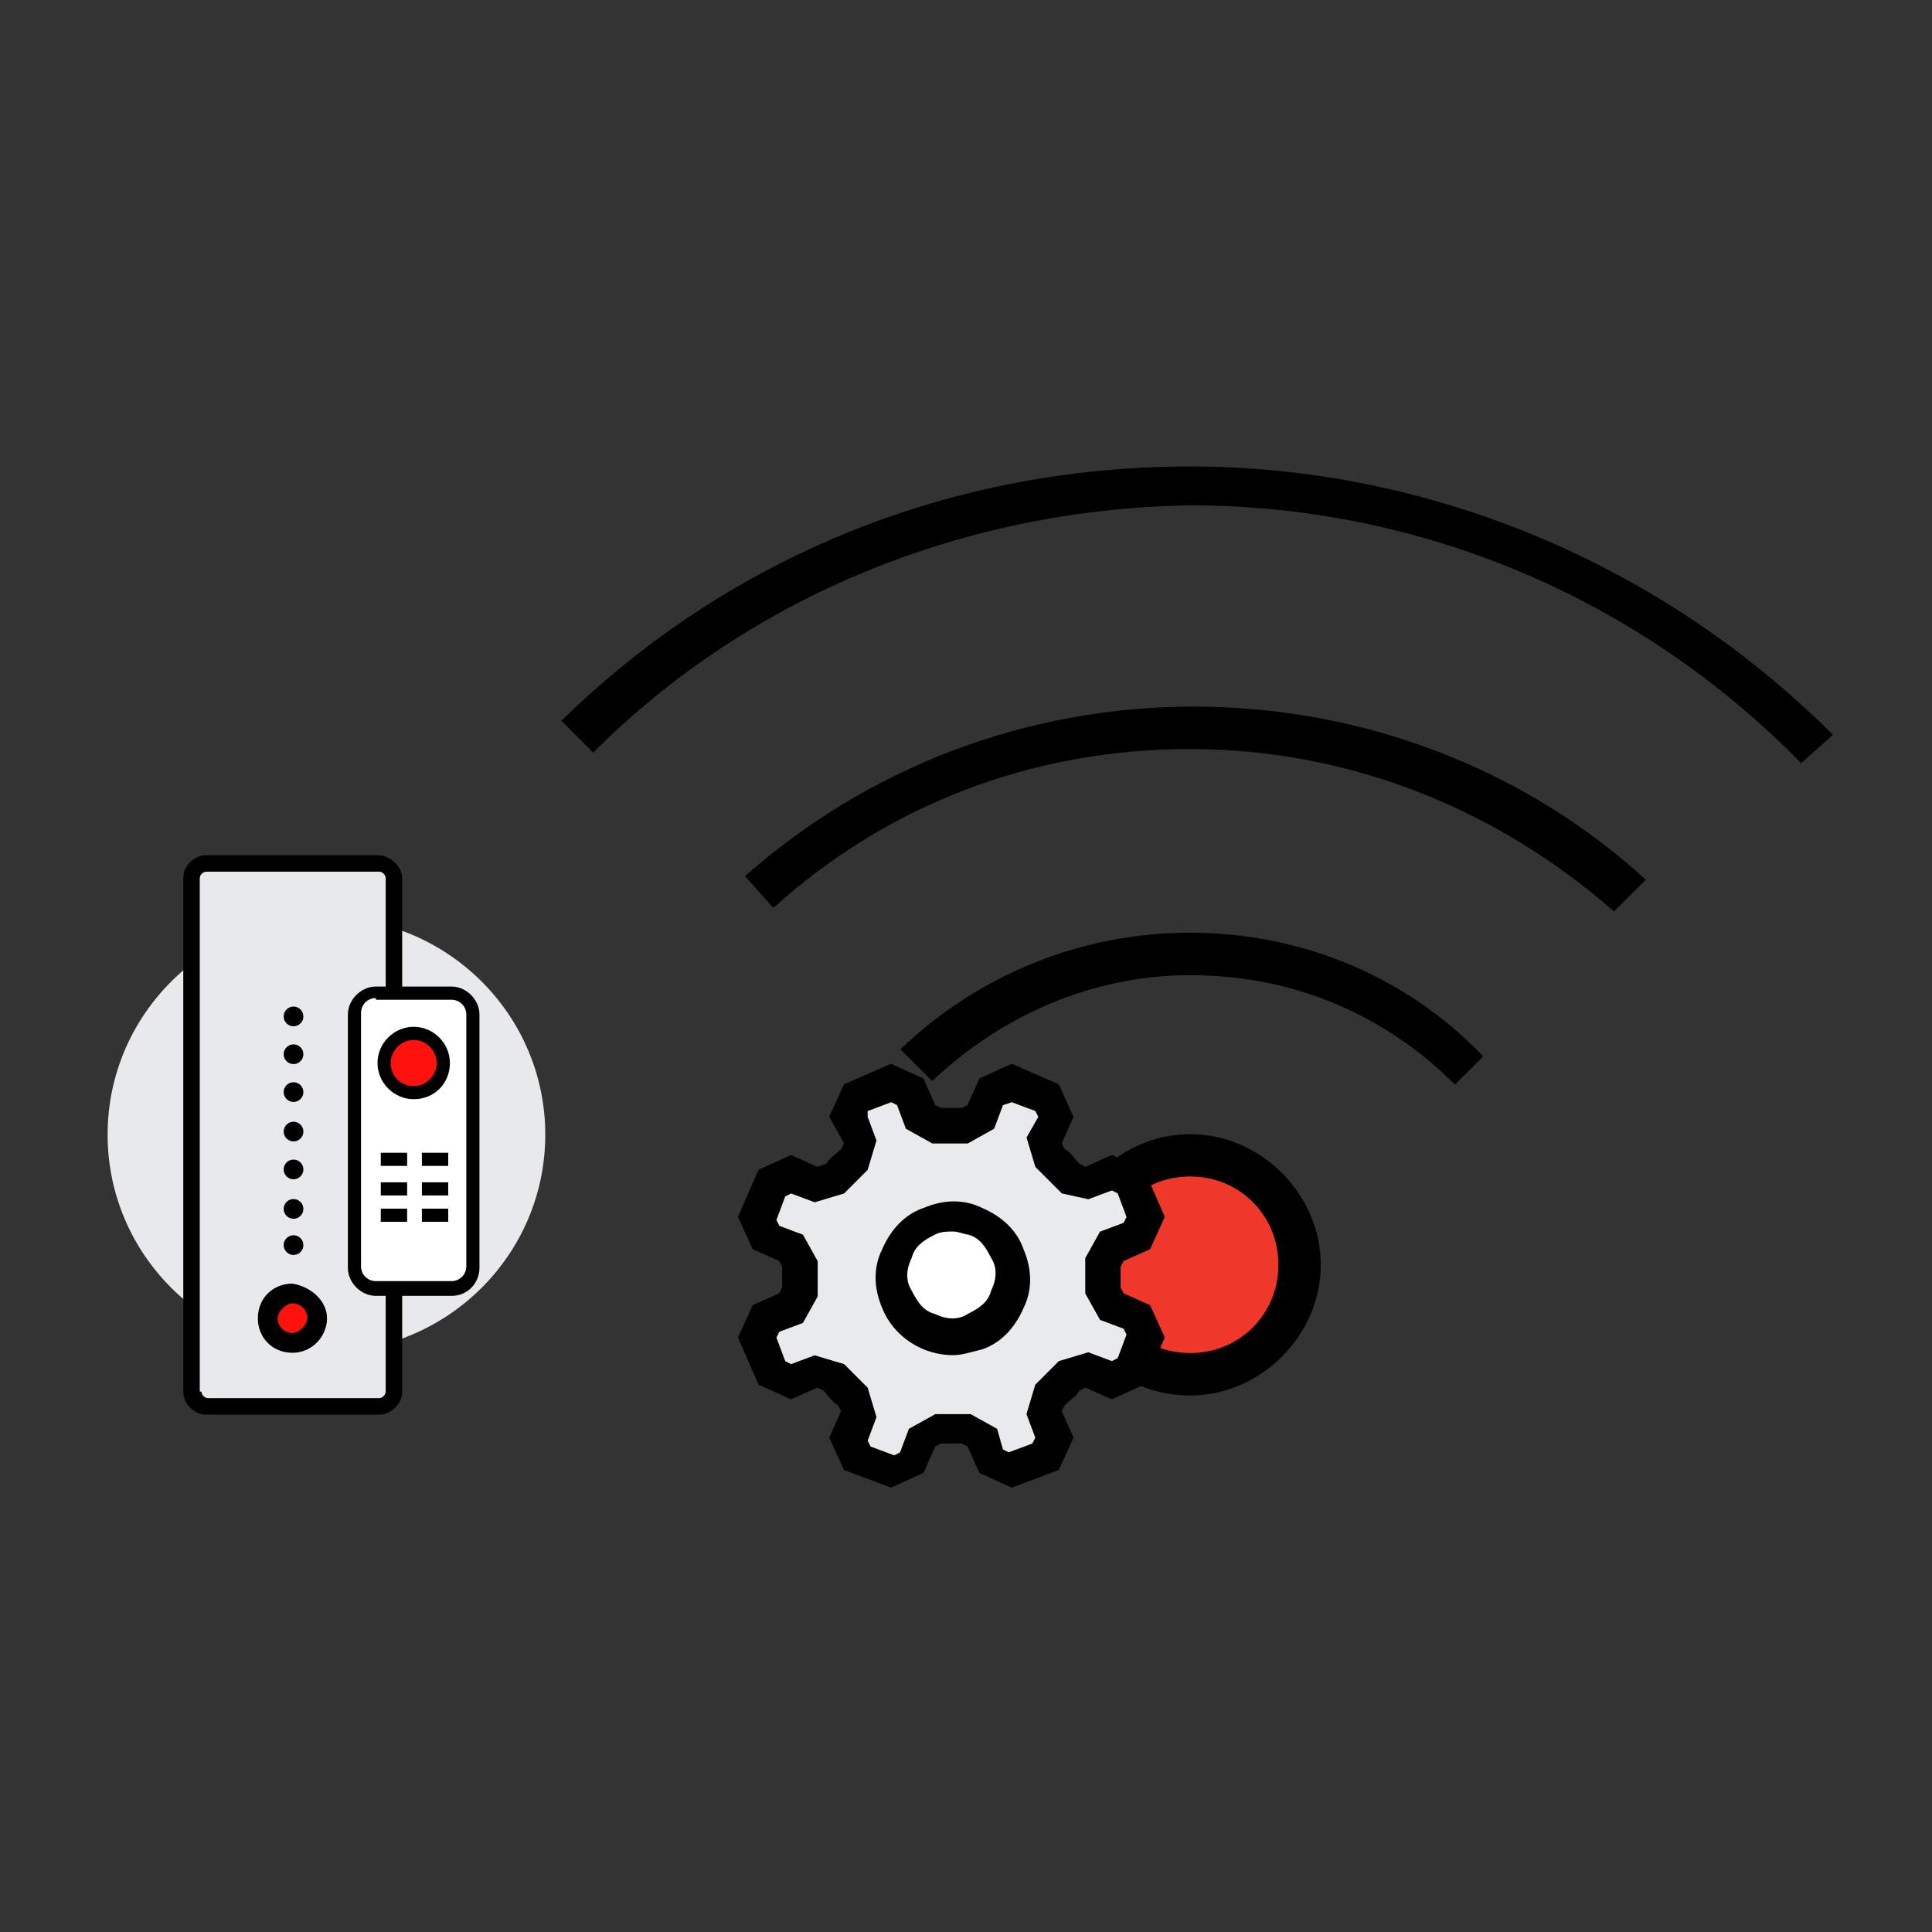 <?xml version="1.0" encoding="UTF-8"?> <svg xmlns="http://www.w3.org/2000/svg" id="Capa_1" viewBox="0 0 300 300"><rect x="0" y="0" width="300" height="300" fill="#333333" stroke="none"/><defs><style>.cls-1{fill:#e9eaeb;}.cls-2{fill:#e8e9ea;}.cls-3{fill:#fff;}.cls-4{fill:#ef3829;}.cls-5{fill:#ff120e;}</style></defs><g id="Iconos"><g id="Artboard"><g id="ico_Configurar-WiFi-Personaliza-tu-Wifi"><g id="Group-7"><g id="ico_zonasWifi"><g id="Group"><circle id="Oval" class="cls-4" cx="184.8" cy="196.39" r="17"></circle><path id="Shape" d="M184.8,216.69c-11.52,0-20.29-9.32-20.29-20.29s9.32-20.29,20.29-20.29,20.29,9.32,20.29,20.29-9.32,20.29-20.29,20.29Zm0-34.01c-7.68,0-13.71,6.03-13.71,13.71s6.03,13.71,13.71,13.71,13.71-6.03,13.71-13.71-6.03-13.71-13.71-13.71Z"></path></g><path id="Path" d="M225.93,168.42c-10.97-10.97-25.23-17-41.14-17-14.81,0-29.07,6.03-40.04,16.45l-4.94-4.94c12.07-11.52,27.97-18.1,44.98-18.1s33.46,6.58,45.52,19.2l-4.39,4.39Z"></path><path id="Path-2" d="M250.62,141.54c-18.1-15.91-41.14-25.23-65.82-25.23s-47.17,8.78-64.72,24.68l-4.39-4.94c19.2-17,43.88-26.33,69.66-26.33s51.01,9.32,70.21,26.88l-4.94,4.94Z"></path><path id="Path-3" d="M279.69,118.51c-25.23-25.78-59.24-40.04-94.89-40.04-34.55,.55-68.01,13.71-92.69,38.39l-4.94-4.94c26.33-25.78,60.88-39.49,97.63-39.49s72.95,14.81,99.82,41.68l-4.94,4.39Z"></path></g><g id="Group-6"><g id="Group-2"><path id="Path-4" class="cls-1" d="M178.13,188.95l-2.29-5.48c-1.37-.46-1.83-.91-3.2-1.37l-3.66,1.37c-.91-.46-1.83-.46-2.74-.91-.91-.91-1.83-2.29-3.2-2.74-.46-.91-.46-1.83-.91-2.74l1.83-3.66c-.46-1.37-.91-1.83-1.37-3.2l-5.48-2.29c-1.37,.91-1.83,.91-3.2,1.37l-1.37,4.11c-.91,.46-1.37,.91-2.29,1.37h-4.11c-.91-.46-1.37-.91-2.29-1.37l-1.37-3.66c-1.83-.91-2.74-.91-4.11-1.37l-5.48,2.29c-.46,1.37-.91,1.83-1.37,3.2l1.37,3.66c0,.91,0,1.37-.46,2.74-.91,.91-2.29,1.83-2.74,3.2-.91,.46-1.83,.46-2.74,.91l-3.66-1.37c-1.37,.46-1.83,.91-3.2,1.37l-2.29,5.48c.46,1.37,.91,1.83,1.37,3.2l3.66,1.37c.46,.91,.91,1.37,1.37,2.29v4.11c-.46,.91-.91,1.37-1.37,2.29l-3.66,1.37c-.46,1.37-.91,1.83-1.37,3.2l2.29,5.48c1.37,.46,1.83,.91,3.2,1.37l3.66-1.37c.91,.46,1.83,.46,2.74,.91,.91,.91,1.83,2.29,3.2,2.74,.46,.91,.46,1.83,.91,2.74l-1.37,3.66c.46,1.37,.91,1.83,1.37,3.2l5.48,2.29c1.37-.46,1.83-.91,3.2-1.37l1.37-3.66c.91-.46,1.37-.91,2.29-1.37h4.11c.91,.46,1.37,.91,2.29,1.37l1.37,3.66c1.37,.46,1.83,.91,3.2,1.37l5.48-2.29c.46-1.37,.91-1.83,1.37-3.2l-1.83-4.11c.46-.91,.46-1.83,.91-2.74,.91-.91,2.29-1.83,2.74-3.2,.91-.46,1.83-.46,2.74-.91l3.66,1.37c1.37-.46,1.83-.91,3.2-1.37l2.29-5.48c-.46-1.37-.91-1.83-1.37-3.2l-3.66-1.37c-.46-.91-.91-1.37-1.37-2.29v-4.11c.46-.91,.91-1.37,1.37-2.29l3.66-1.37c.91-1.37,.91-1.83,1.83-3.2Z"></path><path id="Shape-2" d="M157.1,231l-5.03-2.29-1.83-4.11-.91-.46h-3.2l-.91,.46-1.83,4.11-5.03,2.29-7.31-2.74-2.29-5.03,1.83-4.11-.46-.91c-.91-.46-1.37-1.37-2.29-2.29l-.91-.46-4.11,1.83-5.03-2.29-3.2-7.31,2.29-5.03,4.11-1.83,.46-.91v-3.2l-.46-.91-4.11-1.83-2.29-5.03,3.2-7.31,5.03-2.29,4.11,1.83,1.37-.46c.46-.91,1.37-1.37,2.29-2.29l.46-.91-2.29-4.11,2.29-5.03,7.31-3.2,5.03,2.29,1.83,4.11,.91,.46h3.2l.91-.46,1.83-4.11,5.03-2.29,7.31,3.2,2.29,5.03-1.83,4.11,.46,.91c.91,.46,1.37,1.37,2.29,2.29l.91,.46,4.11-1.83,5.03,2.29,3.2,7.31-2.29,5.03-4.11,1.83-.46,.91v3.2l.46,.91,4.11,1.83,2.29,5.03-3.2,7.31-5.03,2.29-4.11-1.83-.91,.46c-.46,.91-1.37,1.37-2.29,2.29l-.46,.91,1.83,4.11-2.29,5.03-7.31,2.74Zm-1.37-5.94l.91,.46,3.66-1.37,.46-.91-1.37-3.66,1.37-4.57,.46-.46c.91-.91,1.83-1.83,2.74-2.74l.46-.46,4.57-1.37,3.66,1.37,.91-.46,1.37-3.66-.46-.91-3.66-1.37-2.29-4.11v-5.48l2.29-4.11,3.66-1.37,.46-.91-1.37-3.66-.91-.46-3.66,1.37-4.11-.91-.91-.91c-.91-.91-1.83-1.83-2.74-2.74l-.46-.46-1.37-4.57,1.83-3.2-.46-.91-3.66-1.37-1.37,.46-1.37,3.66-4.11,2.29h-5.48l-4.11-2.29-1.37-3.66-.91-.46-3.66,1.37v.91l1.37,3.66-1.37,4.57-.46,.46c-.91,.91-1.83,1.83-2.74,2.74l-.46,.46-4.57,1.37-3.66-1.37-.91,.46-1.37,3.66,.46,.91,3.66,1.37,2.29,4.11v5.48l-2.29,4.11-3.66,1.37-.46,.91,1.37,3.66,.91,.46,3.66-1.37,4.57,1.37,.46,.46,2.74,2.74,.46,.46,1.37,4.57-1.37,3.66,.46,.91,3.66,1.37,.91-.46,1.37-3.66,4.11-2.29h5.48l4.11,2.29,.91,3.2Z"></path></g><g id="Group-3"><circle id="Oval-2" class="cls-3" cx="147.97" cy="198.09" r="9.6"></circle><path id="Shape-3" d="M147.96,210.43c-4.57,0-9.14-2.74-10.97-7.31-1.37-3.2-1.37-6.4,0-9.14,1.37-3.2,3.66-5.48,6.4-6.4,3.2-1.37,6.4-1.37,9.14,0,3.2,1.37,5.48,3.66,6.4,6.4,1.37,3.2,1.37,6.4,0,9.14-1.37,3.2-3.66,5.48-6.4,6.4-1.83,.46-3.2,.91-4.57,.91Zm0-19.2c-.91,0-1.83,0-2.74,.46-1.83,.91-3.2,1.83-3.66,3.66-.91,1.83-.91,3.66,0,5.03,.91,1.83,1.83,3.2,3.66,3.66,1.83,.91,3.66,.91,5.03,0,1.83-.91,3.2-1.83,3.66-3.66,.91-1.83,.91-3.66,0-5.03h0c-.91-1.83-1.83-3.2-3.66-3.66-.46,0-1.37-.46-2.29-.46Z"></path></g></g></g></g></g></g><g><g id="Group-4"><ellipse id="Oval-3" class="cls-2" cx="50.69" cy="176.19" rx="33.98" ry="33.73"></ellipse></g><g id="Iconos-2"><g id="Artboard-2"><g id="ico_Decodificador-PVR"><g id="ico_pvr"><g id="Group-5"><g><path id="Path-5" class="cls-2" d="M61.17,136.62v79.2c0,1.53-1.02,2.3-2.3,2.3h-26.83c-1.53,0-2.3-1.02-2.3-2.3v-79.46c0-1.53,1.02-2.3,2.3-2.3h26.32c1.53,.26,2.81,1.28,2.81,2.55Z"></path><path id="Shape-4" d="M62.45,136.37v79.71c0,2.04-1.79,3.58-3.58,3.58h-26.83c-2.04,0-3.58-1.79-3.58-3.58v-79.71c0-2.04,1.79-3.58,3.58-3.58h26.57c2.04,0,3.83,1.79,3.83,3.58Zm-31.17,79.71c0,.51,.51,1.02,1.02,1.02h26.57c.51,0,1.02-.51,1.02-1.02v-79.71c0-.51-.51-1.02-1.02-1.02h-26.83c-.51,0-1.02,.51-1.02,1.02v79.71h.26Z"></path></g><g><circle id="Oval-4" class="cls-5" cx="45.41" cy="204.69" r="3.83"></circle><path id="Shape-5" d="M50.78,204.69c0,2.81-2.3,5.37-5.37,5.37s-5.37-2.3-5.37-5.37,2.3-5.37,5.37-5.37c3.07,.51,5.37,2.81,5.37,5.37Zm-7.66,0c0,1.53,1.28,2.3,2.3,2.3s2.3-1.28,2.3-2.3c0-1.53-1.28-2.3-2.3-2.3s-2.3,1.28-2.3,2.3Z"></path></g><g><circle id="Oval-5" cx="45.58" cy="193.34" r="1.53"></circle><circle id="Oval-6" cx="45.58" cy="187.72" r="1.53"></circle><circle id="Oval-7" cx="45.58" cy="181.59" r="1.53"></circle><circle id="Oval-8" cx="45.58" cy="175.71" r="1.53"></circle><circle id="Oval-9" cx="45.58" cy="169.58" r="1.53"></circle><circle id="Oval-10" cx="45.58" cy="163.7" r="1.53"></circle><circle id="Oval-11" cx="45.58" cy="157.83" r="1.53"></circle></g></g></g></g></g></g><g id="ico_controlRemoto"><g id="Group-6"><path id="Path-6" class="cls-3" d="M70.11,200.2h-11.24c-2.04,0-3.58-1.79-3.58-3.58v-39.09c0-2.04,1.53-3.58,3.58-3.58h11.24c2.04,0,3.58,1.79,3.58,3.58v38.83c-.26,2.3-1.79,3.83-3.58,3.83Z"></path><path id="Shape-6" d="M70.11,201.22h-11.75c-2.3,0-4.34-2.04-4.34-4.34v-39.35c0-2.3,2.04-4.34,4.34-4.34h11.75c2.3,0,4.34,2.04,4.34,4.34v39.35c0,2.3-1.79,4.34-4.34,4.34Zm-11.75-46.24c-1.28,0-2.3,1.02-2.3,2.3v39.35c0,1.28,1.02,2.3,2.3,2.3h11.75c1.28,0,2.3-1.02,2.3-2.3v-39.09c0-1.28-1.02-2.3-2.3-2.3h-11.75v-.26Z"></path></g><rect id="Rectangle" x="59.13" y="179" width="4.09" height="2.04"></rect><rect id="Rectangle-2" x="65.51" y="179" width="4.09" height="2.04"></rect><rect id="Rectangle-3" x="59.13" y="183.59" width="4.09" height="2.04"></rect><rect id="Rectangle-4" x="65.51" y="183.59" width="4.09" height="2.04"></rect><rect id="Rectangle-5" x="59.13" y="187.68" width="4.09" height="2.04"></rect><rect id="Rectangle-6" x="65.51" y="187.68" width="4.09" height="2.04"></rect><g id="Group-7"><circle id="Oval-12" class="cls-5" cx="64.24" cy="165.06" r="4.6"></circle><path id="Shape-7" d="M64.24,170.68c-3.07,0-5.62-2.55-5.62-5.62s2.55-5.62,5.62-5.62,5.62,2.55,5.62,5.62-2.3,5.62-5.62,5.62Zm0-9.2c-2.04,0-3.58,1.79-3.58,3.58,0,2.04,1.53,3.58,3.58,3.58s3.58-1.79,3.58-3.58-1.53-3.58-3.58-3.58Z"></path></g></g></g></svg> 